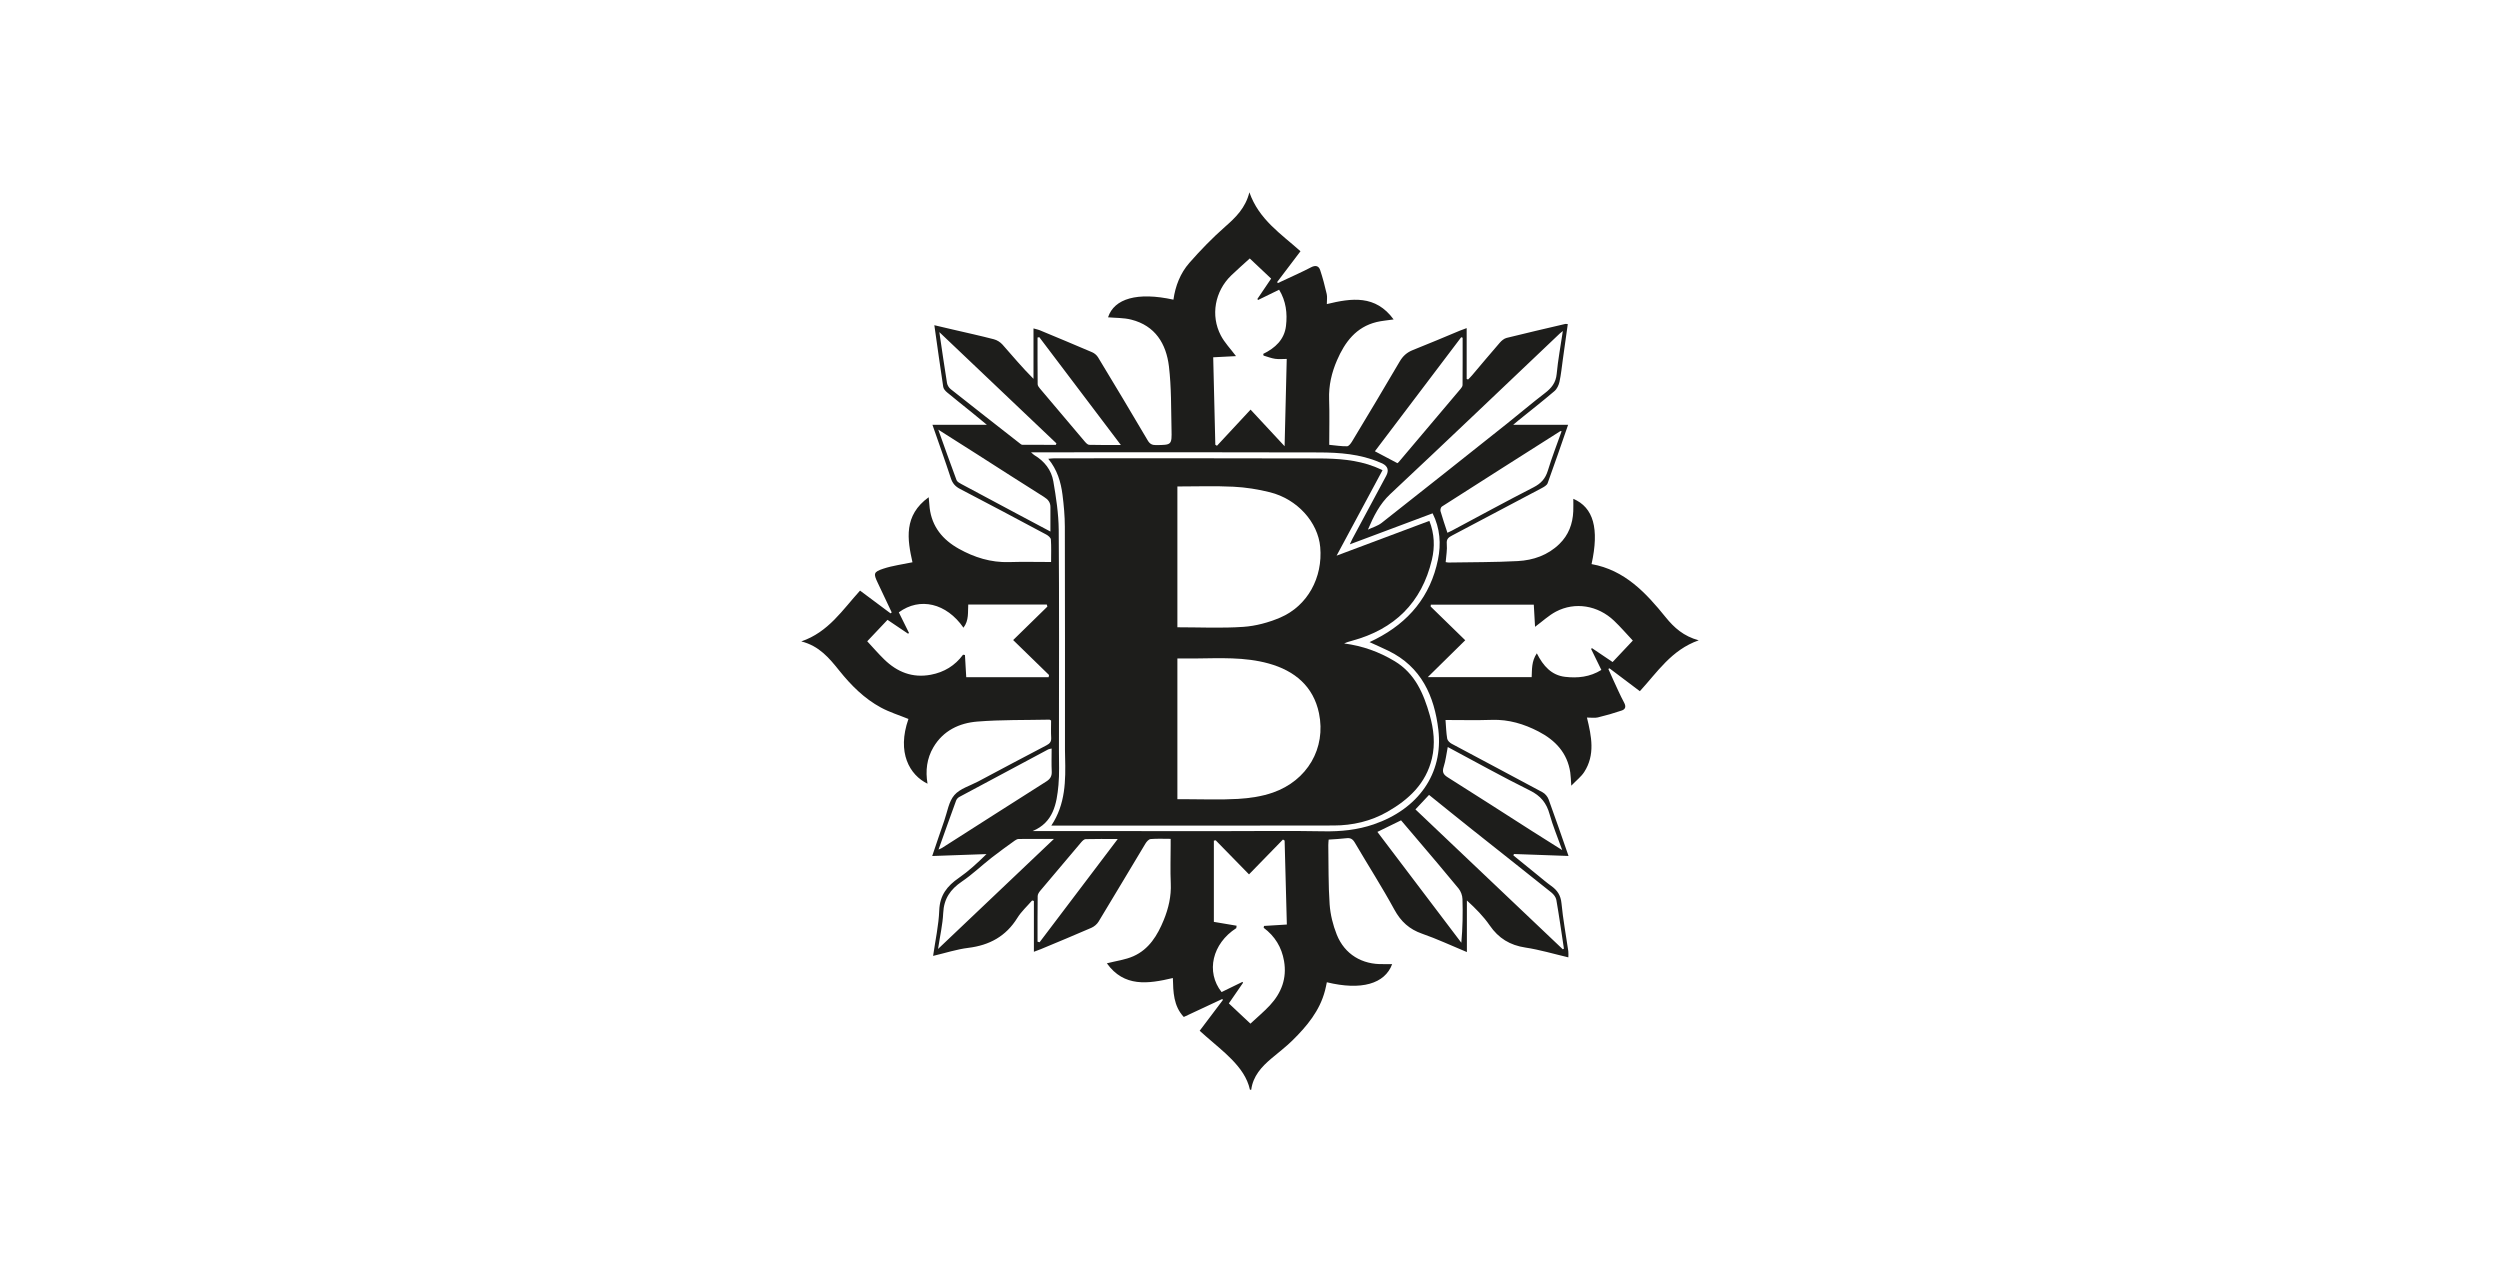 <svg width="156" height="80" viewBox="0 0 156 80" fill="none" xmlns="http://www.w3.org/2000/svg">
<path d="M77.997 68C77.832 67.244 77.382 66.645 76.865 66.112C76.367 65.597 75.797 65.151 75.258 64.674C75.133 64.563 75.007 64.451 74.859 64.32C75.353 63.666 75.83 63.033 76.308 62.4L76.271 62.336C75.479 62.707 74.687 63.076 73.868 63.459C73.223 62.77 73.21 61.904 73.187 61.029C71.638 61.397 70.142 61.608 69.068 60.11C69.644 59.962 70.22 59.892 70.726 59.667C71.704 59.232 72.229 58.361 72.618 57.41C72.916 56.679 73.092 55.925 73.056 55.121C73.021 54.337 73.048 53.551 73.049 52.766C73.049 52.639 73.049 52.512 73.049 52.344C72.602 52.344 72.196 52.323 71.797 52.357C71.681 52.367 71.548 52.52 71.476 52.639C70.498 54.261 69.532 55.892 68.549 57.512C68.451 57.674 68.272 57.822 68.097 57.898C67.055 58.353 66.004 58.785 64.955 59.224C64.838 59.274 64.717 59.315 64.515 59.391V56.22C64.478 56.21 64.442 56.2 64.405 56.189C64.094 56.549 63.73 56.877 63.483 57.277C62.77 58.427 61.741 58.985 60.418 59.147C59.702 59.235 59.002 59.465 58.226 59.648C58.367 58.656 58.575 57.734 58.609 56.806C58.644 55.861 59.103 55.285 59.829 54.783C60.439 54.361 60.99 53.854 61.557 53.295C60.45 53.334 59.342 53.374 58.17 53.415C58.432 52.644 58.673 51.919 58.925 51.2C59.115 50.659 59.2 50.019 59.551 49.614C59.903 49.208 60.527 49.035 61.034 48.765C62.453 48.01 63.871 47.253 65.296 46.51C65.509 46.399 65.609 46.28 65.594 46.032C65.572 45.669 65.588 45.305 65.588 44.961C65.531 44.929 65.509 44.906 65.488 44.906C63.986 44.938 62.478 44.906 60.984 45.026C59.859 45.117 58.856 45.589 58.245 46.627C57.832 47.328 57.741 48.094 57.877 48.903C56.764 48.363 55.948 46.964 56.687 44.863C56.112 44.629 55.512 44.444 54.971 44.152C53.932 43.592 53.107 42.763 52.375 41.851C51.747 41.069 51.122 40.305 50 40.024C51.697 39.445 52.572 38.056 53.667 36.854C54.308 37.331 54.938 37.802 55.569 38.273C55.594 38.254 55.619 38.235 55.644 38.216C55.352 37.598 55.062 36.979 54.768 36.362C54.498 35.794 54.502 35.691 55.119 35.486C55.693 35.295 56.306 35.22 56.938 35.086C56.618 33.66 56.372 32.167 57.95 31.027C57.974 31.3 57.988 31.499 58.011 31.697C58.154 32.875 58.829 33.682 59.828 34.241C60.799 34.784 61.834 35.109 62.968 35.074C63.828 35.047 64.689 35.069 65.588 35.069C65.588 34.572 65.607 34.117 65.575 33.665C65.567 33.554 65.409 33.421 65.288 33.357C63.502 32.401 61.714 31.45 59.917 30.515C59.617 30.36 59.44 30.168 59.334 29.844C58.969 28.73 58.573 27.627 58.184 26.507H61.58C61.258 26.242 60.956 25.988 60.648 25.74C60.13 25.32 59.606 24.908 59.093 24.481C58.991 24.396 58.877 24.267 58.858 24.144C58.666 22.882 58.491 21.616 58.303 20.293C58.72 20.39 59.093 20.478 59.468 20.566C60.319 20.764 61.175 20.951 62.02 21.171C62.217 21.222 62.423 21.352 62.558 21.505C63.181 22.208 63.781 22.933 64.49 23.639V20.493C64.679 20.547 64.775 20.564 64.864 20.6C65.961 21.057 67.06 21.511 68.152 21.981C68.295 22.042 68.439 22.165 68.519 22.298C69.561 24.02 70.597 25.746 71.617 27.481C71.751 27.709 71.895 27.777 72.145 27.774C73.107 27.762 73.126 27.77 73.103 26.808C73.073 25.491 73.097 24.163 72.941 22.859C72.772 21.452 72.087 20.323 70.592 19.945C70.121 19.825 69.616 19.843 69.142 19.8C69.524 18.628 70.979 18.206 73.222 18.699C73.342 17.844 73.653 17.047 74.216 16.404C74.911 15.611 75.651 14.849 76.441 14.153C77.102 13.571 77.713 12.99 77.962 12C78.555 13.701 79.945 14.6 81.151 15.677C80.657 16.329 80.176 16.963 79.696 17.597C79.709 17.62 79.722 17.642 79.735 17.665C79.875 17.601 80.014 17.538 80.153 17.472C80.709 17.21 81.271 16.962 81.814 16.678C82.091 16.534 82.289 16.59 82.377 16.851C82.541 17.34 82.671 17.843 82.787 18.346C82.829 18.531 82.794 18.734 82.794 18.975C84.341 18.599 85.835 18.387 86.962 19.933C86.562 19.992 86.224 20.017 85.9 20.095C84.617 20.407 83.921 21.347 83.431 22.477C83.095 23.25 82.907 24.055 82.937 24.914C82.969 25.852 82.944 26.793 82.944 27.757C83.337 27.794 83.698 27.854 84.058 27.847C84.164 27.845 84.294 27.67 84.368 27.548C85.365 25.89 86.363 24.234 87.338 22.563C87.541 22.215 87.791 21.99 88.163 21.843C89.147 21.455 90.12 21.037 91.097 20.632C91.214 20.584 91.334 20.544 91.52 20.474V23.647L91.609 23.681C91.692 23.595 91.778 23.514 91.855 23.422C92.431 22.744 92.999 22.061 93.583 21.39C93.696 21.26 93.853 21.125 94.013 21.085C95.228 20.782 96.449 20.502 97.67 20.215C97.705 20.207 97.744 20.218 97.83 20.222C97.726 20.965 97.624 21.697 97.521 22.43C97.456 22.895 97.411 23.365 97.312 23.823C97.266 24.033 97.155 24.273 96.995 24.407C96.259 25.035 95.496 25.631 94.743 26.239C94.643 26.319 94.546 26.403 94.422 26.508H97.85C97.429 27.721 97.013 28.942 96.572 30.153C96.524 30.285 96.339 30.387 96.196 30.463C94.339 31.451 92.48 32.434 90.617 33.412C90.395 33.529 90.25 33.624 90.279 33.934C90.314 34.305 90.239 34.685 90.21 35.076C90.27 35.085 90.334 35.103 90.397 35.102C91.835 35.077 93.276 35.088 94.711 35.011C95.679 34.959 96.587 34.644 97.305 33.945C97.876 33.391 98.139 32.691 98.172 31.904C98.183 31.649 98.174 31.392 98.174 31.126C99.436 31.665 99.8 32.986 99.313 35.2C101.38 35.568 102.703 36.988 103.938 38.516C104.465 39.168 105.061 39.702 106 39.956C104.294 40.553 103.412 41.953 102.327 43.131C101.68 42.644 101.055 42.173 100.43 41.702C100.408 41.716 100.385 41.729 100.361 41.743C100.458 41.96 100.552 42.178 100.653 42.393C100.879 42.878 101.091 43.372 101.344 43.843C101.48 44.094 101.425 44.26 101.194 44.337C100.706 44.503 100.207 44.647 99.705 44.767C99.509 44.814 99.292 44.775 99.025 44.775C99.313 45.954 99.546 47.105 98.854 48.175C98.664 48.468 98.369 48.693 98.048 49.027C98.021 48.661 98.018 48.43 97.985 48.204C97.804 46.981 97.05 46.187 96.001 45.644C95.099 45.177 94.147 44.887 93.108 44.92C92.142 44.952 91.176 44.928 90.2 44.928C90.233 45.345 90.243 45.723 90.305 46.092C90.325 46.212 90.463 46.346 90.582 46.409C92.471 47.422 94.367 48.419 96.254 49.437C96.416 49.524 96.57 49.708 96.633 49.881C97.054 51.031 97.45 52.19 97.876 53.412C96.711 53.37 95.591 53.33 94.47 53.29C94.459 53.319 94.447 53.349 94.435 53.378C94.936 53.784 95.436 54.192 95.937 54.598C96.222 54.829 96.5 55.07 96.797 55.282C97.178 55.553 97.39 55.87 97.437 56.369C97.532 57.368 97.719 58.358 97.862 59.352C97.879 59.464 97.865 59.581 97.865 59.739C96.959 59.527 96.083 59.263 95.189 59.128C94.223 58.983 93.511 58.55 92.959 57.747C92.571 57.182 92.079 56.688 91.534 56.189V59.409C90.548 59 89.662 58.583 88.742 58.264C87.943 57.986 87.417 57.508 87.01 56.763C86.235 55.341 85.358 53.976 84.539 52.577C84.405 52.349 84.262 52.273 84.01 52.305C83.662 52.349 83.309 52.361 82.908 52.391C82.901 52.498 82.885 52.621 82.886 52.744C82.906 53.972 82.884 55.205 82.969 56.429C83.014 57.068 83.175 57.722 83.413 58.318C83.907 59.554 84.999 60.201 86.326 60.16C86.507 60.154 86.688 60.16 86.871 60.16C86.417 61.398 84.937 61.816 82.795 61.293C82.758 61.466 82.726 61.639 82.681 61.81C82.353 63.075 81.549 64.035 80.649 64.922C80.241 65.324 79.779 65.674 79.34 66.045C78.72 66.568 78.188 67.148 78.077 67.999H77.998L77.997 68ZM89.285 37.731L89.271 37.846C89.966 38.524 90.662 39.203 91.431 39.952C90.635 40.735 89.907 41.452 89.092 42.254H95.576C95.602 41.794 95.555 41.271 95.898 40.767C96.301 41.564 96.816 42.134 97.657 42.234C98.439 42.326 99.212 42.249 99.925 41.804C99.701 41.346 99.493 40.919 99.284 40.492C99.303 40.476 99.321 40.46 99.339 40.444C99.764 40.731 100.191 41.017 100.626 41.311C101.052 40.859 101.469 40.417 101.888 39.972C101.487 39.545 101.121 39.118 100.715 38.732C99.708 37.775 98.281 37.538 97.092 38.164C96.644 38.4 96.263 38.761 95.787 39.113C95.759 38.621 95.732 38.127 95.709 37.732H89.285V37.731ZM80.159 27.845C80.204 25.971 80.248 24.209 80.292 22.397C80.061 22.397 79.81 22.424 79.568 22.39C79.323 22.354 79.086 22.259 78.846 22.189C78.839 22.154 78.831 22.119 78.824 22.083C79.576 21.715 80.146 21.188 80.246 20.336C80.339 19.552 80.249 18.785 79.817 18.078C79.354 18.304 78.928 18.512 78.503 18.72C78.488 18.699 78.473 18.678 78.459 18.657C78.746 18.231 79.034 17.807 79.319 17.386C78.851 16.944 78.416 16.534 77.985 16.128C77.592 16.487 77.199 16.829 76.825 17.19C75.807 18.176 75.528 19.686 76.18 20.934C76.414 21.381 76.78 21.759 77.127 22.222C76.637 22.247 76.139 22.273 75.704 22.295C75.748 24.122 75.792 25.936 75.836 27.752C75.871 27.773 75.905 27.794 75.939 27.816C76.602 27.103 77.266 26.389 78.036 25.56C78.775 26.355 79.435 27.065 80.159 27.844V27.845ZM64.436 51.859C64.599 51.859 64.761 51.859 64.923 51.859C68.745 51.86 72.565 51.861 76.387 51.862C78.455 51.862 80.522 51.835 82.59 51.873C83.662 51.893 84.7 51.788 85.714 51.442C88.493 50.493 90.072 48.281 89.754 45.544C89.508 43.442 88.693 41.606 86.632 40.607C86.25 40.422 85.861 40.252 85.46 40.068C85.585 40.007 85.712 39.947 85.838 39.883C87.904 38.83 89.261 37.213 89.73 34.917C89.929 33.941 89.864 32.975 89.395 32.032C87.683 32.673 85.991 33.306 84.228 33.967C84.303 33.807 84.341 33.716 84.386 33.63C85.089 32.318 85.795 31.006 86.498 29.693C86.682 29.349 86.602 29.091 86.257 28.92C86.199 28.891 86.137 28.869 86.076 28.844C84.872 28.33 83.59 28.237 82.311 28.232C76.814 28.212 71.317 28.224 65.821 28.224C65.357 28.224 64.892 28.224 64.335 28.224C64.454 28.326 64.494 28.371 64.543 28.401C65.174 28.776 65.607 29.329 65.728 30.035C65.899 31.034 66.056 32.05 66.064 33.059C66.099 37.663 66.08 42.267 66.078 46.871C66.078 47.577 66.112 48.286 66.048 48.986C65.939 50.167 65.729 51.32 64.436 51.858L64.436 51.859ZM77.164 57.765C77.158 57.815 77.151 57.865 77.145 57.915C75.646 58.877 75.23 60.644 76.226 61.905C76.656 61.695 77.093 61.482 77.53 61.269C77.541 61.288 77.554 61.306 77.566 61.326C77.271 61.754 76.976 62.182 76.68 62.612C77.145 63.048 77.587 63.463 78.026 63.876C78.447 63.483 78.872 63.131 79.244 62.73C79.964 61.953 80.31 61.044 80.124 59.967C79.976 59.108 79.557 58.419 78.853 57.894L78.874 57.778C79.369 57.748 79.864 57.717 80.299 57.691C80.253 55.945 80.206 54.199 80.16 52.452C80.125 52.43 80.091 52.408 80.057 52.386C79.367 53.094 78.678 53.801 77.938 54.561C77.238 53.845 76.549 53.141 75.86 52.436L75.745 52.456V57.525C76.19 57.599 76.677 57.682 77.164 57.764V57.765ZM65.357 37.852C65.345 37.809 65.333 37.766 65.321 37.723H60.418C60.387 38.178 60.474 38.71 60.12 39.168C59.058 37.635 57.4 37.243 56.086 38.211C56.295 38.636 56.509 39.068 56.723 39.499C56.701 39.513 56.681 39.527 56.66 39.541C56.233 39.253 55.806 38.965 55.381 38.678C54.942 39.141 54.532 39.575 54.115 40.016C54.471 40.399 54.804 40.785 55.167 41.14C55.979 41.935 56.934 42.321 58.087 42.103C58.916 41.946 59.588 41.539 60.094 40.854C60.133 40.86 60.173 40.866 60.213 40.872C60.241 41.363 60.27 41.854 60.293 42.256H65.435C65.443 42.21 65.451 42.166 65.459 42.12C64.732 41.412 64.005 40.703 63.221 39.94C63.965 39.212 64.661 38.532 65.356 37.852L65.357 37.852ZM85.358 33.048C85.645 32.911 85.97 32.821 86.214 32.629C88.832 30.571 91.439 28.499 94.045 26.427C94.833 25.801 95.598 25.145 96.398 24.534C96.811 24.218 97.086 23.886 97.137 23.332C97.218 22.46 97.382 21.595 97.521 20.655C97.417 20.739 97.375 20.768 97.34 20.802C93.813 24.149 90.298 27.51 86.749 30.833C86.086 31.454 85.715 32.212 85.359 33.047L85.358 33.048ZM97.518 59.237C97.542 59.223 97.565 59.21 97.589 59.197C97.435 58.181 97.291 57.163 97.115 56.151C97.086 55.983 96.944 55.802 96.804 55.69C95.165 54.377 93.514 53.078 91.87 51.77C90.972 51.057 90.083 50.334 89.172 49.602C88.881 49.913 88.611 50.201 88.323 50.507C91.407 53.435 94.463 56.335 97.518 59.236V59.237ZM97.446 26.908C97.391 26.903 97.375 26.896 97.367 26.902C94.9 28.468 92.433 30.034 89.972 31.61C89.907 31.651 89.864 31.811 89.887 31.894C90.015 32.341 90.168 32.781 90.319 33.245C90.407 33.203 90.513 33.157 90.614 33.103C92.306 32.201 93.989 31.281 95.695 30.407C96.16 30.169 96.433 29.866 96.585 29.369C96.837 28.541 97.153 27.733 97.445 26.907L97.446 26.908ZM58.615 20.723C58.784 21.867 58.929 22.885 59.093 23.9C59.115 24.038 59.212 24.195 59.323 24.282C60.752 25.415 62.19 26.537 63.627 27.661C63.678 27.7 63.738 27.754 63.794 27.755C64.49 27.761 65.188 27.759 65.884 27.759C65.896 27.727 65.909 27.697 65.921 27.666C63.514 25.379 61.107 23.092 58.614 20.723H58.615ZM90.34 46.613C90.252 47.062 90.209 47.466 90.087 47.844C89.985 48.162 90.049 48.322 90.333 48.501C92.114 49.62 93.881 50.762 95.654 51.894C96.23 52.261 96.809 52.623 97.482 53.046C97.189 52.226 96.894 51.529 96.695 50.806C96.503 50.106 96.138 49.658 95.467 49.327C93.749 48.476 92.073 47.539 90.34 46.614V46.613ZM65.767 52.348C64.95 52.348 64.26 52.345 63.569 52.352C63.486 52.353 63.393 52.401 63.323 52.452C62.84 52.801 62.353 53.147 61.883 53.515C61.256 54.006 60.677 54.563 60.02 55.009C59.302 55.496 58.896 56.085 58.856 56.975C58.823 57.689 58.657 58.397 58.534 59.216C60.971 56.903 63.323 54.668 65.767 52.348ZM58.563 53.013C58.688 52.956 58.738 52.94 58.781 52.912C60.949 51.529 63.114 50.141 65.286 48.766C65.537 48.608 65.643 48.434 65.628 48.136C65.605 47.671 65.622 47.204 65.622 46.708C65.511 46.735 65.456 46.737 65.413 46.76C63.56 47.748 61.707 48.737 59.858 49.731C59.774 49.776 59.693 49.868 59.661 49.956C59.299 50.945 58.947 51.937 58.563 53.014L58.563 53.013ZM58.549 26.812C58.952 27.935 59.31 28.951 59.688 29.96C59.727 30.063 59.869 30.14 59.979 30.199C61.14 30.824 62.305 31.444 63.469 32.064C64.156 32.43 64.843 32.795 65.546 33.168C65.546 32.633 65.542 32.143 65.547 31.653C65.551 31.346 65.399 31.167 65.143 31.006C63.737 30.124 62.344 29.224 60.945 28.331C60.18 27.844 59.413 27.359 58.549 26.81V26.812ZM87.2 28.902C87.215 28.89 87.248 28.869 87.273 28.84C88.564 27.316 89.854 25.791 91.141 24.264C91.197 24.197 91.262 24.109 91.263 24.03C91.272 23.044 91.268 22.058 91.268 21.073C91.239 21.062 91.209 21.053 91.179 21.043C89.382 23.417 87.585 25.791 85.793 28.159C86.269 28.41 86.715 28.647 87.199 28.902L87.2 28.902ZM85.949 51.911C87.704 54.228 89.445 56.527 91.187 58.827C91.27 57.894 91.286 56.996 91.258 56.099C91.251 55.875 91.155 55.614 91.014 55.442C90.154 54.391 89.27 53.36 88.392 52.324C88.067 51.938 87.737 51.554 87.426 51.189C86.921 51.436 86.465 51.659 85.949 51.911V51.911ZM64.852 21.039C64.816 21.046 64.779 21.054 64.743 21.061C64.743 22.032 64.739 23.003 64.75 23.975C64.75 24.065 64.826 24.166 64.89 24.242C65.822 25.35 66.757 26.456 67.695 27.559C67.768 27.643 67.873 27.755 67.966 27.757C68.598 27.775 69.23 27.767 69.941 27.767C68.208 25.477 66.53 23.258 64.852 21.039ZM64.743 58.762C64.786 58.774 64.829 58.785 64.871 58.796C66.477 56.674 68.083 54.552 69.748 52.353C69.01 52.353 68.376 52.346 67.741 52.362C67.648 52.364 67.541 52.472 67.469 52.556C66.615 53.559 65.764 54.566 64.918 55.576C64.839 55.67 64.753 55.798 64.751 55.911C64.738 56.861 64.743 57.811 64.743 58.761V58.762Z" fill="#1D1D1B"/>
<path d="M86.27 29.34C85.323 31.103 84.391 32.837 83.404 34.673C85.392 33.927 87.277 33.22 89.192 32.503C89.511 33.31 89.541 34.125 89.349 34.934C88.711 37.612 87.013 39.264 84.374 39.981C84.206 40.027 84.038 40.074 83.875 40.152C85.013 40.3 86.058 40.673 87.028 41.258C88.301 42.025 88.834 43.282 89.215 44.621C89.467 45.508 89.568 46.42 89.351 47.332C88.978 48.898 87.903 49.897 86.569 50.658C85.537 51.247 84.401 51.509 83.223 51.511C77.464 51.525 71.705 51.517 65.947 51.517C65.845 51.517 65.745 51.517 65.602 51.517C66.495 50.177 66.5 48.706 66.462 47.226C66.458 47.083 66.454 46.939 66.454 46.795C66.454 42.151 66.459 37.507 66.446 32.864C66.444 32.2 66.384 31.533 66.3 30.873C66.199 30.078 65.974 29.315 65.412 28.629C65.571 28.616 65.679 28.599 65.786 28.599C71.284 28.599 76.78 28.588 82.278 28.607C83.465 28.611 84.657 28.687 85.787 29.127C85.942 29.187 86.092 29.261 86.27 29.34H86.27ZM73.469 39.142C74.87 39.142 76.232 39.209 77.584 39.116C78.362 39.063 79.162 38.846 79.882 38.539C81.592 37.81 82.552 36.037 82.382 34.137C82.242 32.586 80.956 31.146 79.245 30.717C78.503 30.531 77.731 30.409 76.968 30.371C75.811 30.314 74.649 30.356 73.469 30.356V39.142ZM73.467 49.869C73.623 49.869 73.75 49.869 73.877 49.869C75.001 49.869 76.129 49.916 77.249 49.852C77.983 49.809 78.739 49.698 79.429 49.457C81.575 48.707 82.758 46.692 82.305 44.507C81.955 42.822 80.785 41.853 79.167 41.403C77.659 40.984 76.111 41.075 74.571 41.089C74.209 41.093 73.847 41.089 73.469 41.089V49.868L73.467 49.869Z" fill="#1D1D1B"/>
</svg>
